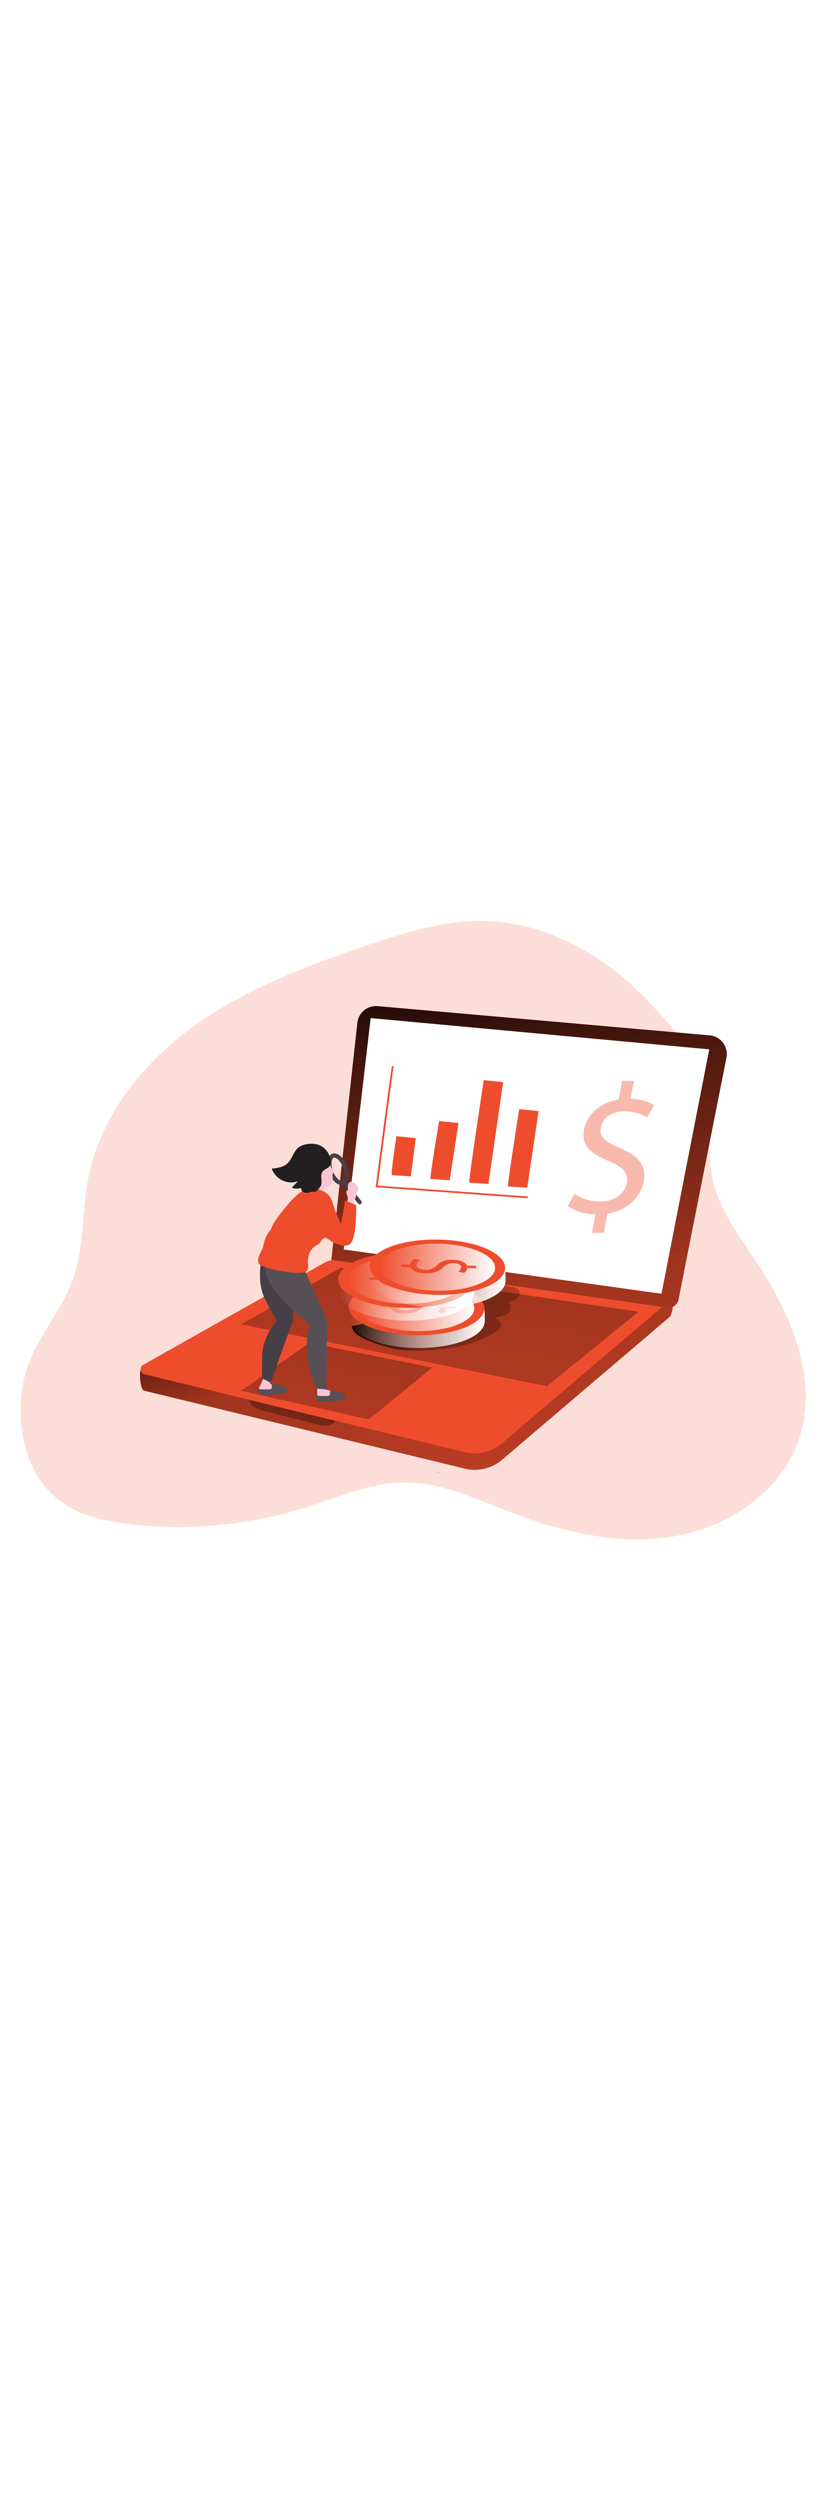 <svg id="_0555_finance_analytics" xmlns="http://www.w3.org/2000/svg" xmlns:xlink="http://www.w3.org/1999/xlink" viewBox="0 0 500 500" data-imageid="personal-finance-29" imageName="Personal Finance" class="illustrations_image" style="width: 167px;"><defs><style>.cls-1_personal-finance-29{fill:url(#linear-gradient);}.cls-1_personal-finance-29,.cls-2_personal-finance-29,.cls-3_personal-finance-29,.cls-4_personal-finance-29,.cls-5_personal-finance-29,.cls-6_personal-finance-29,.cls-7_personal-finance-29,.cls-8_personal-finance-29,.cls-9_personal-finance-29,.cls-10_personal-finance-29,.cls-11_personal-finance-29,.cls-12_personal-finance-29,.cls-13_personal-finance-29,.cls-14_personal-finance-29,.cls-15_personal-finance-29,.cls-16_personal-finance-29,.cls-17_personal-finance-29,.cls-18_personal-finance-29,.cls-19_personal-finance-29,.cls-20_personal-finance-29,.cls-21_personal-finance-29,.cls-22_personal-finance-29{stroke-width:0px;}.cls-2_personal-finance-29{opacity:.18;}.cls-2_personal-finance-29,.cls-8_personal-finance-29{isolation:isolate;}.cls-2_personal-finance-29,.cls-8_personal-finance-29,.cls-22_personal-finance-29{fill:#68e1fd;}.cls-3_personal-finance-29{fill:url(#linear-gradient-11-personal-finance-29);}.cls-4_personal-finance-29{fill:url(#linear-gradient-12-personal-finance-29);}.cls-5_personal-finance-29{fill:url(#linear-gradient-13-personal-finance-29);}.cls-6_personal-finance-29{fill:url(#linear-gradient-10-personal-finance-29);}.cls-7_personal-finance-29{fill:url(#linear-gradient-14-personal-finance-29);}.cls-8_personal-finance-29{opacity:.39;}.cls-9_personal-finance-29{fill:url(#linear-gradient-4-personal-finance-29);}.cls-10_personal-finance-29{fill:url(#linear-gradient-2-personal-finance-29);}.cls-11_personal-finance-29{fill:url(#linear-gradient-3-personal-finance-29);}.cls-12_personal-finance-29{fill:url(#linear-gradient-8-personal-finance-29);}.cls-13_personal-finance-29{fill:url(#linear-gradient-9-personal-finance-29);}.cls-14_personal-finance-29{fill:url(#linear-gradient-7-personal-finance-29);}.cls-15_personal-finance-29{fill:url(#linear-gradient-5-personal-finance-29);}.cls-16_personal-finance-29{fill:url(#linear-gradient-6-personal-finance-29);}.cls-17_personal-finance-29{fill:#f9c6d6;}.cls-18_personal-finance-29{fill:#473f47;}.cls-19_personal-finance-29{fill:#565056;}.cls-20_personal-finance-29{fill:#231f20;}.cls-21_personal-finance-29{fill:#fff;}</style><linearGradient id="linear-gradient-personal-finance-29" x1="-1394.74" y1="4342.43" x2="-352.34" y2="3562.8" gradientTransform="translate(1264.76 4346.65) scale(1 -1)" gradientUnits="userSpaceOnUse"><stop offset="0" stop-color="#000"/><stop offset=".08" stop-color="#000" stop-opacity=".69"/><stop offset=".21" stop-color="#000" stop-opacity=".32"/><stop offset="1" stop-color="#000" stop-opacity="0"/></linearGradient><linearGradient id="linear-gradient-2-personal-finance-29" x1="-1003.88" y1="3964.63" x2="-999.78" y2="3961.57" xlink:href="#linear-gradient-personal-finance-29"/><linearGradient id="linear-gradient-3-personal-finance-29" x1="-1044.19" y1="4115.93" x2="-936" y2="3772.32" xlink:href="#linear-gradient-personal-finance-29"/><linearGradient id="linear-gradient-4-personal-finance-29" x1="-1007.07" y1="4222.27" x2="-1073.24" y2="3775.09" gradientTransform="translate(1289 4387.76) scale(1 -1)" xlink:href="#linear-gradient-personal-finance-29"/><linearGradient id="linear-gradient-5-personal-finance-29" x1="-1072.67" y1="4159.75" x2="-1123.65" y2="3815.18" gradientTransform="translate(1289 4387.76) scale(1 -1)" xlink:href="#linear-gradient-personal-finance-29"/><linearGradient id="linear-gradient-6-personal-finance-29" x1="-1083.86" y1="4016.31" x2="-1110.98" y2="3946.57" xlink:href="#linear-gradient-personal-finance-29"/><linearGradient id="linear-gradient-7-personal-finance-29" x1="-963.91" y1="4292.1" x2="-847.71" y2="3277.26" xlink:href="#linear-gradient-personal-finance-29"/><linearGradient id="linear-gradient-8-personal-finance-29" x1="-1051.56" y1="4075.85" x2="-830.49" y2="3999.35" xlink:href="#linear-gradient-personal-finance-29"/><linearGradient id="linear-gradient-9-personal-finance-29" x1="208.71" y1="292.08" x2="290.27" y2="292.08" gradientUnits="userSpaceOnUse"><stop offset="0" stop-color="#fff" stop-opacity="0"/><stop offset="1" stop-color="#fff"/></linearGradient><linearGradient id="linear-gradient-10-personal-finance-29" x1="214.88" y1="284.47" x2="283.98" y2="284.47" gradientTransform="translate(530.3 31) rotate(89.18)" xlink:href="#linear-gradient-9-personal-finance-29"/><linearGradient id="linear-gradient-11-personal-finance-29" x1="202.3" y1="275.75" x2="283.88" y2="275.75" xlink:href="#linear-gradient-9-personal-finance-29"/><linearGradient id="linear-gradient-12-personal-finance-29" x1="208.49" y1="268.08" x2="277.59" y2="268.08" gradientTransform="translate(507.61 21.23) rotate(89.18)" xlink:href="#linear-gradient-9-personal-finance-29"/><linearGradient id="linear-gradient-13-personal-finance-29" x1="221.17" y1="267.9" x2="302.74" y2="267.9" xlink:href="#linear-gradient-9-personal-finance-29"/><linearGradient id="linear-gradient-14-personal-finance-29" x1="227.36" y1="260.29" x2="296.46" y2="260.29" gradientTransform="translate(518.43 -5.31) rotate(89.18)" xlink:href="#linear-gradient-9-personal-finance-29"/></defs><g id="background_personal-finance-29"><path class="cls-2_personal-finance-29 targetColor" d="M464.91,277.09c-1.97-3.69-4.04-7.33-6.22-10.9-2.05-3.41-4.16-6.74-6.34-10-9.49-14.22-20.02-28.22-24.66-44.67-5.73-20.36,0-42.93-6.15-62.61-5.22-17.12-21.13-35.02-33.13-47.69-26.52-28.17-62.68-48.75-102.2-48.23-7.6.14-15.18.91-22.66,2.31-14.8,2.69-29.33,7.37-43.62,12.2-36.2,12.27-72.5,25.94-103.54,48.25-31.05,22.31-56.65,54.42-63.7,91.98-3.66,19.39-2.34,39.83-8.63,58.58-7.53,22.43-24.26,37.17-29.58,60.48-6.12,26.82.28,58.52,22.75,74.38,11.7,8.24,26.31,11.31,40.45,12.99,35.65,4.13,71.77.66,105.98-10.19,19.29-6.13,38.39-14.67,58.63-14.75,21.8-.1,42.22,9.61,62.55,17.48,31.1,12.05,64.82,20.22,97.75,14.94,32.93-5.28,64.87-26.31,75.69-57.82,9.85-28.64,1.18-59.4-13.39-86.72Z" style="fill: rgb(238, 77, 45);"/><path class="cls-1_personal-finance-29" d="M464.91,277.09c-6.81,2.77-13.97,5.37-18.39,8.49l-104.57,73.45c-8.02,5.79-16.38,11.1-25.02,15.9-7.05,3.81-11.08,11.08-19.61,13.02-4.24.74-8.58.66-12.8-.22-6.88-1.12-13.64-2.84-20.22-5.14-.82-.28-1.95-.44-2.31.33h0c-60.93-8.31-119.22-30.47-179.64-41.97-1.8-.33-2.98-2.06-2.65-3.86.21-1.12.97-2.05,2.03-2.47,5.06-1.79,10.28-3.07,15.59-3.82,9.69-1.79,19.26-3.53,28.93-5.11,19.48-3.37,39.15-5.56,58.9-6.54,32.79-1.38,65.88,2.12,98.32-2.96,30.78-4.78,59.85-17.12,88.53-29.4,6.92-2.96,13.96-6.04,19.39-11.24,4.24-4.07,7.66-9.47,13.07-12.16,5.41-2.69,12.46-2.28,18.5-2.01,12.01.82,23.95,2.42,35.74,4.79,2.21,3.59,4.27,7.23,6.2,10.93Z"/></g><g id="laptop_personal-finance-29"><path class="cls-10_personal-finance-29" d="M261.98,382.96l.91.12c.66.53-1.19.64-.91-.12Z"/><path class="cls-22_personal-finance-29 targetColor" d="M85.06,320.35l136.88-59.55c2.96-1.49,6.31-2.05,9.6-1.59l169.3,14.39c3.24.46,2.66,14.39,0,16.62l-99.96,85.19c-6.13,5.37-14.47,7.43-22.39,5.54l-192.21-46.72c-2.45-.6-3.5-12.73-1.2-13.88Z" style="fill: rgb(238, 77, 45);"/><path class="cls-11_personal-finance-29" d="M85.06,320.35l136.88-59.55c2.96-1.49,6.31-2.05,9.6-1.59l169.3,14.39c3.24.46,2.66,14.39,0,16.62l-99.96,85.19c-6.13,5.37-14.47,7.43-22.39,5.54l-192.21-46.72c-2.45-.6-3.5-12.73-1.2-13.88Z"/><path class="cls-22_personal-finance-29 targetColor" d="M400.87,280.36l-100,85.11c-6.11,5.39-14.45,7.48-22.38,5.61l-192.24-46.72c-2.45-.6-2.77-4.47-.48-5.62l52.72-29.73,13.85-7.78,42.11-23.74c2.96-1.49,6.3-2.05,9.58-1.59l195.12,17.05c3.24.39,4.33,5.19,1.72,7.42Z" style="fill: rgb(238, 77, 45);"/><polygon class="cls-9_personal-finance-29" points="204.01 260.6 382.38 286.98 327.48 331.57 144.41 294.52 204.01 260.6"/><polygon class="cls-15_personal-finance-29" points="185.34 305.58 258.85 320.43 220.84 351.45 144.41 334.3 185.34 305.58"/><path class="cls-16_personal-finance-29" d="M148.58,339.66c1.52,3.06,4.28,5.32,7.58,6.2,5.4,1.3,36.88,9.36,36.88,9.36,0,0,5.12.61,7.96-2.77l-52.42-12.8Z"/><path class="cls-22_personal-finance-29 targetColor" d="M198.4,255.87l201.3,28.64c3.07.44,5.94-1.6,6.54-4.64l28.72-145.02c1.21-6.08-2.74-12-8.83-13.2-.4-.08-.81-.14-1.21-.17l-198.79-17.49c-6.09-.53-11.48,3.9-12.14,9.97l-15.58,141.92Z" style="fill: rgb(238, 77, 45);"/><path class="cls-14_personal-finance-29" d="M198.4,255.87l200.8,28.57c3.37.48,6.52-1.76,7.19-5.1l28.61-144.49c1.21-6.08-2.74-12-8.83-13.2-.4-.08-.81-.14-1.21-.17l-198.83-17.49c-6.09-.53-11.48,3.9-12.14,9.97l-15.58,141.92Z"/><polygon class="cls-21_personal-finance-29" points="396.1 276.19 424.7 129.85 221.95 111.13 205.83 249.68 396.1 276.19"/></g><g id="data_personal-finance-29"><path class="cls-22_personal-finance-29 targetColor" d="M234.58,205.16c-.65-.46,2.77-23.31,2.77-23.31l11.62,1.14-2.98,22.96-11.41-.79Z" style="fill: rgb(238, 77, 45);"/><path class="cls-22_personal-finance-29 targetColor" d="M257.8,207.42c-.65-.47,5.15-34.62,5.15-34.62l11.62,1.14-5.32,34.34-11.45-.86Z" style="fill: rgb(238, 77, 45);"/><path class="cls-22_personal-finance-29 targetColor" d="M281.02,209.66c-.64-.46,8.63-61.35,8.63-61.35l11.62,1.14-8.79,61-11.45-.79Z" style="fill: rgb(238, 77, 45);"/><path class="cls-22_personal-finance-29 targetColor" d="M304.25,211.92c-.64-.46,6.65-46.27,6.65-46.27l11.62,1.14-6.81,45.92-11.45-.79Z" style="fill: rgb(238, 77, 45);"/><path class="cls-22_personal-finance-29 targetColor" d="M315.92,219.01l-90.98-6.61.08-.55c.94-7.26,9.25-70.92,9.69-72.09l1,.32c-.35,1.38-6.34,46.93-9.53,71.36l89.85,6.51-.11,1.07Z" style="fill: rgb(238, 77, 45);"/><path class="cls-8_personal-finance-29 targetColor" d="M354.42,239.7l2.13-11.2c-5.89.13-11.68-1.52-16.62-4.74l4.15-7.44c4.56,3.11,9.98,4.73,15.5,4.64,8.2,0,14.53-4.61,15.73-10.93,1.2-6.31-2.58-9.83-10.4-13.13-10.86-4.35-17.09-9.4-15.23-19.01,1.76-9.2,9.85-16.22,20.77-18l2.13-11.18h7.1l-2.15,10.75c4.97-.04,9.86,1.26,14.15,3.78l-4.22,7.45c-4.11-2.56-8.88-3.84-13.72-3.68-8.82,0-13.1,5.18-13.95,9.6-1.11,5.76,2.59,8.61,11.77,12.53,10.93,4.57,15.77,10.28,13.85,20.14-1.66,8.75-9.56,17.01-21.69,18.97l-2.12,11.45h-7.2Z" style="fill: rgb(238, 77, 45);"/></g><g id="character_personal-finance-29"><path class="cls-17_personal-finance-29" d="M190.03,336.9c-.08.78.18,1.55.72,2.12.29.2.62.34.97.4.91.18,1.84.24,2.77.17,1.72-.12,3.43-.37,5.11-.73l2.91-.55c.37-.02.71-.19.96-.47.17-.37.1-.81-.17-1.12-.5-.57-1.15-.99-1.87-1.22-1.74-.71-3.53-1.28-5.36-1.7-.3-.05-.59-.16-.84-.33-.36-.32-.43-.86-.68-1.29-.51-.74-1.42-1.09-2.3-.89-.83.17-2.04.73-2.23,1.65-.14,1.32-.14,2.65.01,3.97Z"/><path class="cls-19_personal-finance-29" d="M199.39,334.13c-.6-.16-1.24.02-1.68.46-.47.71.15,1.83-.43,2.46-.36.29-.82.43-1.27.37h-3.23c-.86.04-1.72-.03-2.56-.21-.19-.07-.4-.1-.61-.07-.29.09-.49.34-.53.64-.03.29,0,.59.12.86.2.59.5,1.13.89,1.62.1.15.23.27.39.36.18.07.37.1.57.1,1.9,0,3.79,0,5.69-.08,1.32-.1,2.62-.29,3.93-.4,1.89,0,3.76-.33,5.54-.96.47-.16.86-.51,1.07-.96.11-.42.03-.86-.24-1.2-.26-.33-.58-.61-.94-.82-1.04-.66-2.17-1.15-3.37-1.45-1.1-.32-2.22-.56-3.35-.72Z"/><path class="cls-17_personal-finance-29" d="M154.92,333.35c-.01.07-.01.14,0,.21.11,2.55,3.49,2.62,5.3,2.52,1.72-.12,3.43-.36,5.12-.72l2.89-.55c.37-.03.71-.2.96-.48.17-.37.1-.8-.17-1.11-.49-.57-1.14-1-1.86-1.23-1.57-.6-3.16-1.12-4.78-1.55-1.38-.43-.24-2.41-.08-3.46.07-.21.07-.43,0-.64-.16-.23-.39-.39-.66-.46-.84-.29-1.72-.45-2.6-.47-.18-.02-.35.01-.51.1-.14.11-.25.26-.3.43l-2.77,5.9c-.27.47-.46.99-.54,1.52Z"/><path class="cls-18_personal-finance-29" d="M156.15,258.27s-2.06,11.63,2.2,20.37c2.24,4.69,4.74,9.25,7.49,13.67,0,0-8.89,9.61-8.89,21.73s-.22,12.67-.22,12.67l5.33,2.77,13.29-37.15s.8-5.26,0-7.05-7.62-22.03-7.62-22.03l-11.59-4.97Z"/><path class="cls-18_personal-finance-29" d="M204.44,211.06c-2.77,0-5.77-2.94-7.45-7.48-1.94-5.25-1.11-10.07,1.94-11.19,3.05-1.12,6.8,1.99,8.74,7.26h0c1.94,5.25,1.11,10.07-1.94,11.19-.41.15-.85.22-1.29.22ZM200.29,194.65c-.15,0-.29.02-.43.07-1.38.53-1.94,4.06-.48,8,1.45,3.95,4.15,6.31,5.54,5.79,1.38-.53,1.94-4.06.48-8h0c-1.4-3.59-3.73-5.86-5.21-5.86h.1Z"/><path class="cls-18_personal-finance-29" d="M215.38,222.6c-.38,0-.74-.16-.98-.46l-9.17-11.52c-.42-.54-.33-1.31.2-1.74.54-.42,1.31-.33,1.74.2l9.17,11.58c.43.52.35,1.29-.16,1.72-.22.18-.5.28-.79.28v-.06Z"/><path class="cls-17_personal-finance-29" d="M199.12,205.44c.15,1.22.2,2.44.15,3.67-.23.95-.81,1.79-1.62,2.34-.81.55-1.72.94-2.67,1.16-.28.06-.55.17-.79.33-.34.41-.49.94-.42,1.47v3.13c.04.33-.04.65-.22.93-.15.15-.33.26-.54.3-1.57.36-3.17-.45-3.81-1.92-.37-.69-.77-1.36-1.2-2.01-.42-.87-.66-1.81-.72-2.77-.32-3.01.25-6.04,1.62-8.74.85-1.71,2.1-3.2,3.63-4.35,1.23-.89,3.61-2.2,4.87-.68.62.75.61,1.87,1.19,2.66.42.57,1.16.97,1.27,1.66s-.35,1.19-.55,1.77c-.13.33-.19.68-.19,1.04Z"/><path class="cls-17_personal-finance-29" d="M208.32,211.78c0-.06,0-.13,0-.19.01-.72.28-1.41.76-1.95.5-.54,1.31-.66,1.94-.28.24.17.42.44.69.57s.87,0,1.16.33.21.61.35.9.54.55.8.83c1.3,1.38-.14,3.92-.65,5.35-.78,2.13-1.54,4.28-2.17,6.47-.77.11-1.55-.04-2.22-.43-.24-.15-.46-.33-.64-.55-.43-.76-.52-1.67-.25-2.51.16-.63.21-1.28.14-1.92-.19-.7-.42-1.38-.69-2.05-.19-.57-.36-1.29.08-1.69.18-.11.34-.24.5-.37.11-.16.17-.36.17-.55.06-.65,0-1.3.03-1.94Z"/><path class="cls-19_personal-finance-29" d="M183,263.24l12.92,29.08-.54,41.18-5.93-.43s-10.14-23.43-3.61-37.94c0,0-15.66-13.39-21.45-21.01-7.1-9.38-5.54-17.24-5.54-17.24l24.15,6.36Z"/><path class="cls-22_personal-finance-29 targetColor" d="M188.99,213.22c1.59.37,3.12.91,4.58,1.63,4.96,2.28,5.18,6.2,6.92,10.9,1.11,2.99,2.37,5.92,3.78,8.78l2.4-14.15,6.62,2.69s.66,20.88-4.15,23.69c-3.13,1.8-7.52-.3-10.36-1.76-1.04-.53-2.77-2.12-3.86-2.27-2.12-.29-2.26,2.23-4.15,3.7-1.23.72-2.4,1.52-3.52,2.4-1.05,1.21-1.84,2.62-2.31,4.15-.53,1.89-.69,3.88-.46,5.83.3,1.32.02,2.71-.78,3.81-.55.46-1.21.76-1.92.86-2.36.34-4.75.31-7.1-.08-4.66-.37-9.27-1.19-13.77-2.46-1.64-.51-3.24-1.12-4.79-1.84-.34-.14-.65-.35-.91-.6-.28-.33-.47-.73-.54-1.16-.62-2.85,1.38-5.54,2.48-8.21.69-1.83.91-3.82,1.54-5.68.81-1.89,1.87-3.67,3.13-5.29.93-1.38,1.38-3.16,2.38-4.65,2.49-3.83,5.27-7.47,8.31-10.88,1.77-2.2,3.75-4.23,5.9-6.07,2.45-2.18,5.6-3.41,8.88-3.49.58,0,1.15.06,1.72.17Z" style="fill: rgb(238, 77, 45);"/><path class="cls-20_personal-finance-29" d="M183.41,186.69c-1.72.24-3.36.92-4.75,1.97-3.03,2.46-3.73,6.92-6.61,9.57-2.46,2.23-6.02,2.67-9.33,3.02,2.24,6.43,9.26,9.83,15.69,7.59.03,0,.06-.02.08-.03l-3.39,3.38c-.09.07-.15.17-.18.28,0,.22.21.36.42.43,1.57.58,3.3.54,4.85-.11.05,1.49,1.16,2.72,2.63,2.92,1,.14,2.02.02,2.96-.36.52-.21,1.08-.31,1.65-.29.47,0,.9.25,1.38.08,1.44-.9,2.59-2.2,3.32-3.73,1.09-2.46-.51-5.54.8-7.98,1.09-1.94,4.53-2.52,5.04-4.71.55-2.42-.76-5.97-2.16-7.88-1.59-2.18-3.94-3.69-6.58-4.24-1.55-.27-3.12-.31-4.68-.1l-1.15.18Z"/><path class="cls-19_personal-finance-29" d="M164.6,330.18c-.6-.16-1.24.02-1.68.47-.47.69.15,1.81-.43,2.45-.35.3-.82.44-1.27.37h-3.23c-.86.05-1.72-.02-2.56-.21-.2-.06-.4-.09-.61-.07-.29.09-.49.34-.53.64-.03.29.01.59.12.86.2.59.5,1.13.89,1.62.1.14.24.27.39.36.18.07.37.1.57.1,1.9,0,3.79,0,5.69-.08,1.38-.1,2.62-.29,3.93-.39,1.89,0,3.76-.34,5.54-.97.47-.16.86-.51,1.07-.96.11-.42.03-.86-.24-1.2-.26-.33-.58-.61-.94-.82-1.04-.66-2.17-1.15-3.37-1.45-1.1-.31-2.22-.55-3.35-.72Z"/></g><g id="coins_personal-finance-29"><path class="cls-12_personal-finance-29" d="M275.62,307.47c7.58-1.64,14.84-4.55,21.45-8.6,1.83-1.16,3.84-3.25,2.77-5.17-.72-1.38-2.49-1.76-3.05-3.21,2.42-.98,5.08-.53,7.28-2.42,2.2-1.9,2.44-5.54.1-6.92,1.84-.12,3.61-.71,5.15-1.72,1.54-1.07,2.17-3.05,1.54-4.82-.84-1.76-3.06-2.26-4.97-2.56-2.68-.53-5.4-.74-8.13-.65-3.12.28-6.14,1.22-8.86,2.77-2.55,1.38-4.61,3.79-7.15,5.07-5.18,2.6-11.98,2.31-17.55,3.53-4.15.9-8.17,2.46-12.26,3.7-4.09,1.23-7.96,2.12-11.99,3.01-9.75,2.14-19.52,4.17-29.32,6.09.64,4.36,5.3,6.77,9.39,8.42,5.67,2.48,11.6,4.34,17.67,5.54,4.76.69,9.57.91,14.37.65,7.92-.14,15.8-1.04,23.54-2.7Z"/><path class="cls-13_personal-finance-29" d="M249.48,308.65c-22.39-.32-40.45-7.98-40.31-17.13,0-1.01-.76-6.76-.32-7.67,3.53-7.67,21.19-8.57,41.1-8.31,19.6.29,36.01,0,39.72,7.58.54,1.08.62,8.45.61,9.54-.12,9.17-18.39,16.29-40.8,15.99Z"/><ellipse class="cls-22_personal-finance-29 targetColor" cx="249.43" cy="284.47" rx="16.55" ry="40.56" transform="translate(-38.58 529.81) rotate(-89.18)" style="fill: rgb(238, 77, 45);"/><ellipse class="cls-6_personal-finance-29" cx="249.43" cy="284.47" rx="14.1" ry="34.55" transform="translate(-38.58 529.81) rotate(-89.18)"/><path class="cls-22_personal-finance-29 targetColor" d="M227.64,282.82l5.54.08c.22-1.46,1.14-2.72,2.46-3.38l3.67.57c-1.29.59-2.2,1.79-2.4,3.2,0,1.59,2.22,2.77,5.32,2.77,2.43.17,4.81-.73,6.52-2.46,2.47-2.57,5.99-3.88,9.54-3.55,4.54,0,7.99,1.38,8.79,3.49l5.54.08v1.38l-5.33-.08c-.17,1.22-.89,2.29-1.95,2.89l-3.6-.61c1.03-.57,1.73-1.6,1.88-2.77,0-1.7-2.48-2.41-4.68-2.44-2.4-.14-4.73.86-6.29,2.69-2.33,2.26-5.21,3.38-10.14,3.38-4.35,0-8.46-1.38-9.29-3.67l-5.69-.08.1-1.5Z" style="fill: rgb(238, 77, 45);"/><path class="cls-3_personal-finance-29" d="M243.08,292.32c-22.39-.32-40.45-7.98-40.31-17.13,0-1.01-.76-6.76-.33-7.67,3.55-7.67,21.2-8.57,41.12-8.31,19.6.29,36.01,0,39.72,7.58.54,1.08.62,8.45.61,9.54-.12,9.07-18.39,16.24-40.8,15.99Z"/><ellipse class="cls-22_personal-finance-29 targetColor" cx="243.04" cy="268.08" rx="16.55" ry="40.56" transform="translate(-28.49 507.25) rotate(-89.18)" style="fill: rgb(238, 77, 45);"/><ellipse class="cls-4_personal-finance-29" cx="243.04" cy="268.08" rx="14.1" ry="34.55" transform="translate(-28.49 507.25) rotate(-89.18)"/><path class="cls-22_personal-finance-29 targetColor" d="M221.24,266.43l5.54.08c.22-1.46,1.14-2.72,2.46-3.38l3.67.57c-1.29.59-2.2,1.79-2.4,3.2,0,1.59,2.22,2.77,5.32,2.77,2.44.2,4.85-.69,6.58-2.44,2.47-2.58,5.99-3.89,9.54-3.55,4.54,0,7.99,1.38,8.79,3.49l5.54.08v1.38l-5.33-.08c-.17,1.22-.89,2.29-1.95,2.89l-3.6-.61c1.03-.57,1.73-1.6,1.88-2.77,0-1.69-2.48-2.4-4.68-2.42-2.4-.14-4.73.86-6.29,2.69-2.33,2.26-5.21,3.38-10.14,3.38-4.35,0-8.46-1.38-9.29-3.67l-5.69-.08.04-1.54Z" style="fill: rgb(238, 77, 45);"/><path class="cls-5_personal-finance-29" d="M261.95,284.47c-22.41-.33-40.46-7.99-40.33-17.13,0-1.01-.76-6.76-.32-7.67,3.53-7.67,21.2-8.57,41.12-8.31,19.6.29,36.01,0,39.7,7.58.54,1.08.62,8.46.61,9.56-.11,9.14-18.39,16.3-40.78,15.98Z"/><ellipse class="cls-22_personal-finance-29 targetColor" cx="261.91" cy="260.29" rx="16.55" ry="40.56" transform="translate(-2.11 518.45) rotate(-89.18)" style="fill: rgb(238, 77, 45);"/><ellipse class="cls-7_personal-finance-29" cx="261.91" cy="260.29" rx="14.1" ry="34.55" transform="translate(-2.11 518.45) rotate(-89.18)"/><path class="cls-22_personal-finance-29 targetColor" d="M240.1,258.63l5.54.08c.22-1.46,1.14-2.72,2.46-3.38l3.67.58c-1.29.6-2.19,1.8-2.41,3.2,0,1.58,2.22,2.7,5.33,2.77,2.44.2,4.85-.69,6.58-2.44,2.47-2.57,5.98-3.88,9.53-3.55,4.56,0,8,1.38,8.79,3.5l5.54.08v1.38l-5.32-.08c-.18,1.22-.9,2.28-1.97,2.89l-3.6-.61c1.03-.57,1.73-1.6,1.9-2.77,0-1.69-2.49-2.4-4.68-2.44-2.4-.13-4.72.86-6.29,2.69-2.34,2.27-5.21,3.39-10.15,3.39-4.35,0-8.45-1.38-9.28-3.67l-5.69-.08.04-1.56Z" style="fill: rgb(238, 77, 45);"/></g></svg>